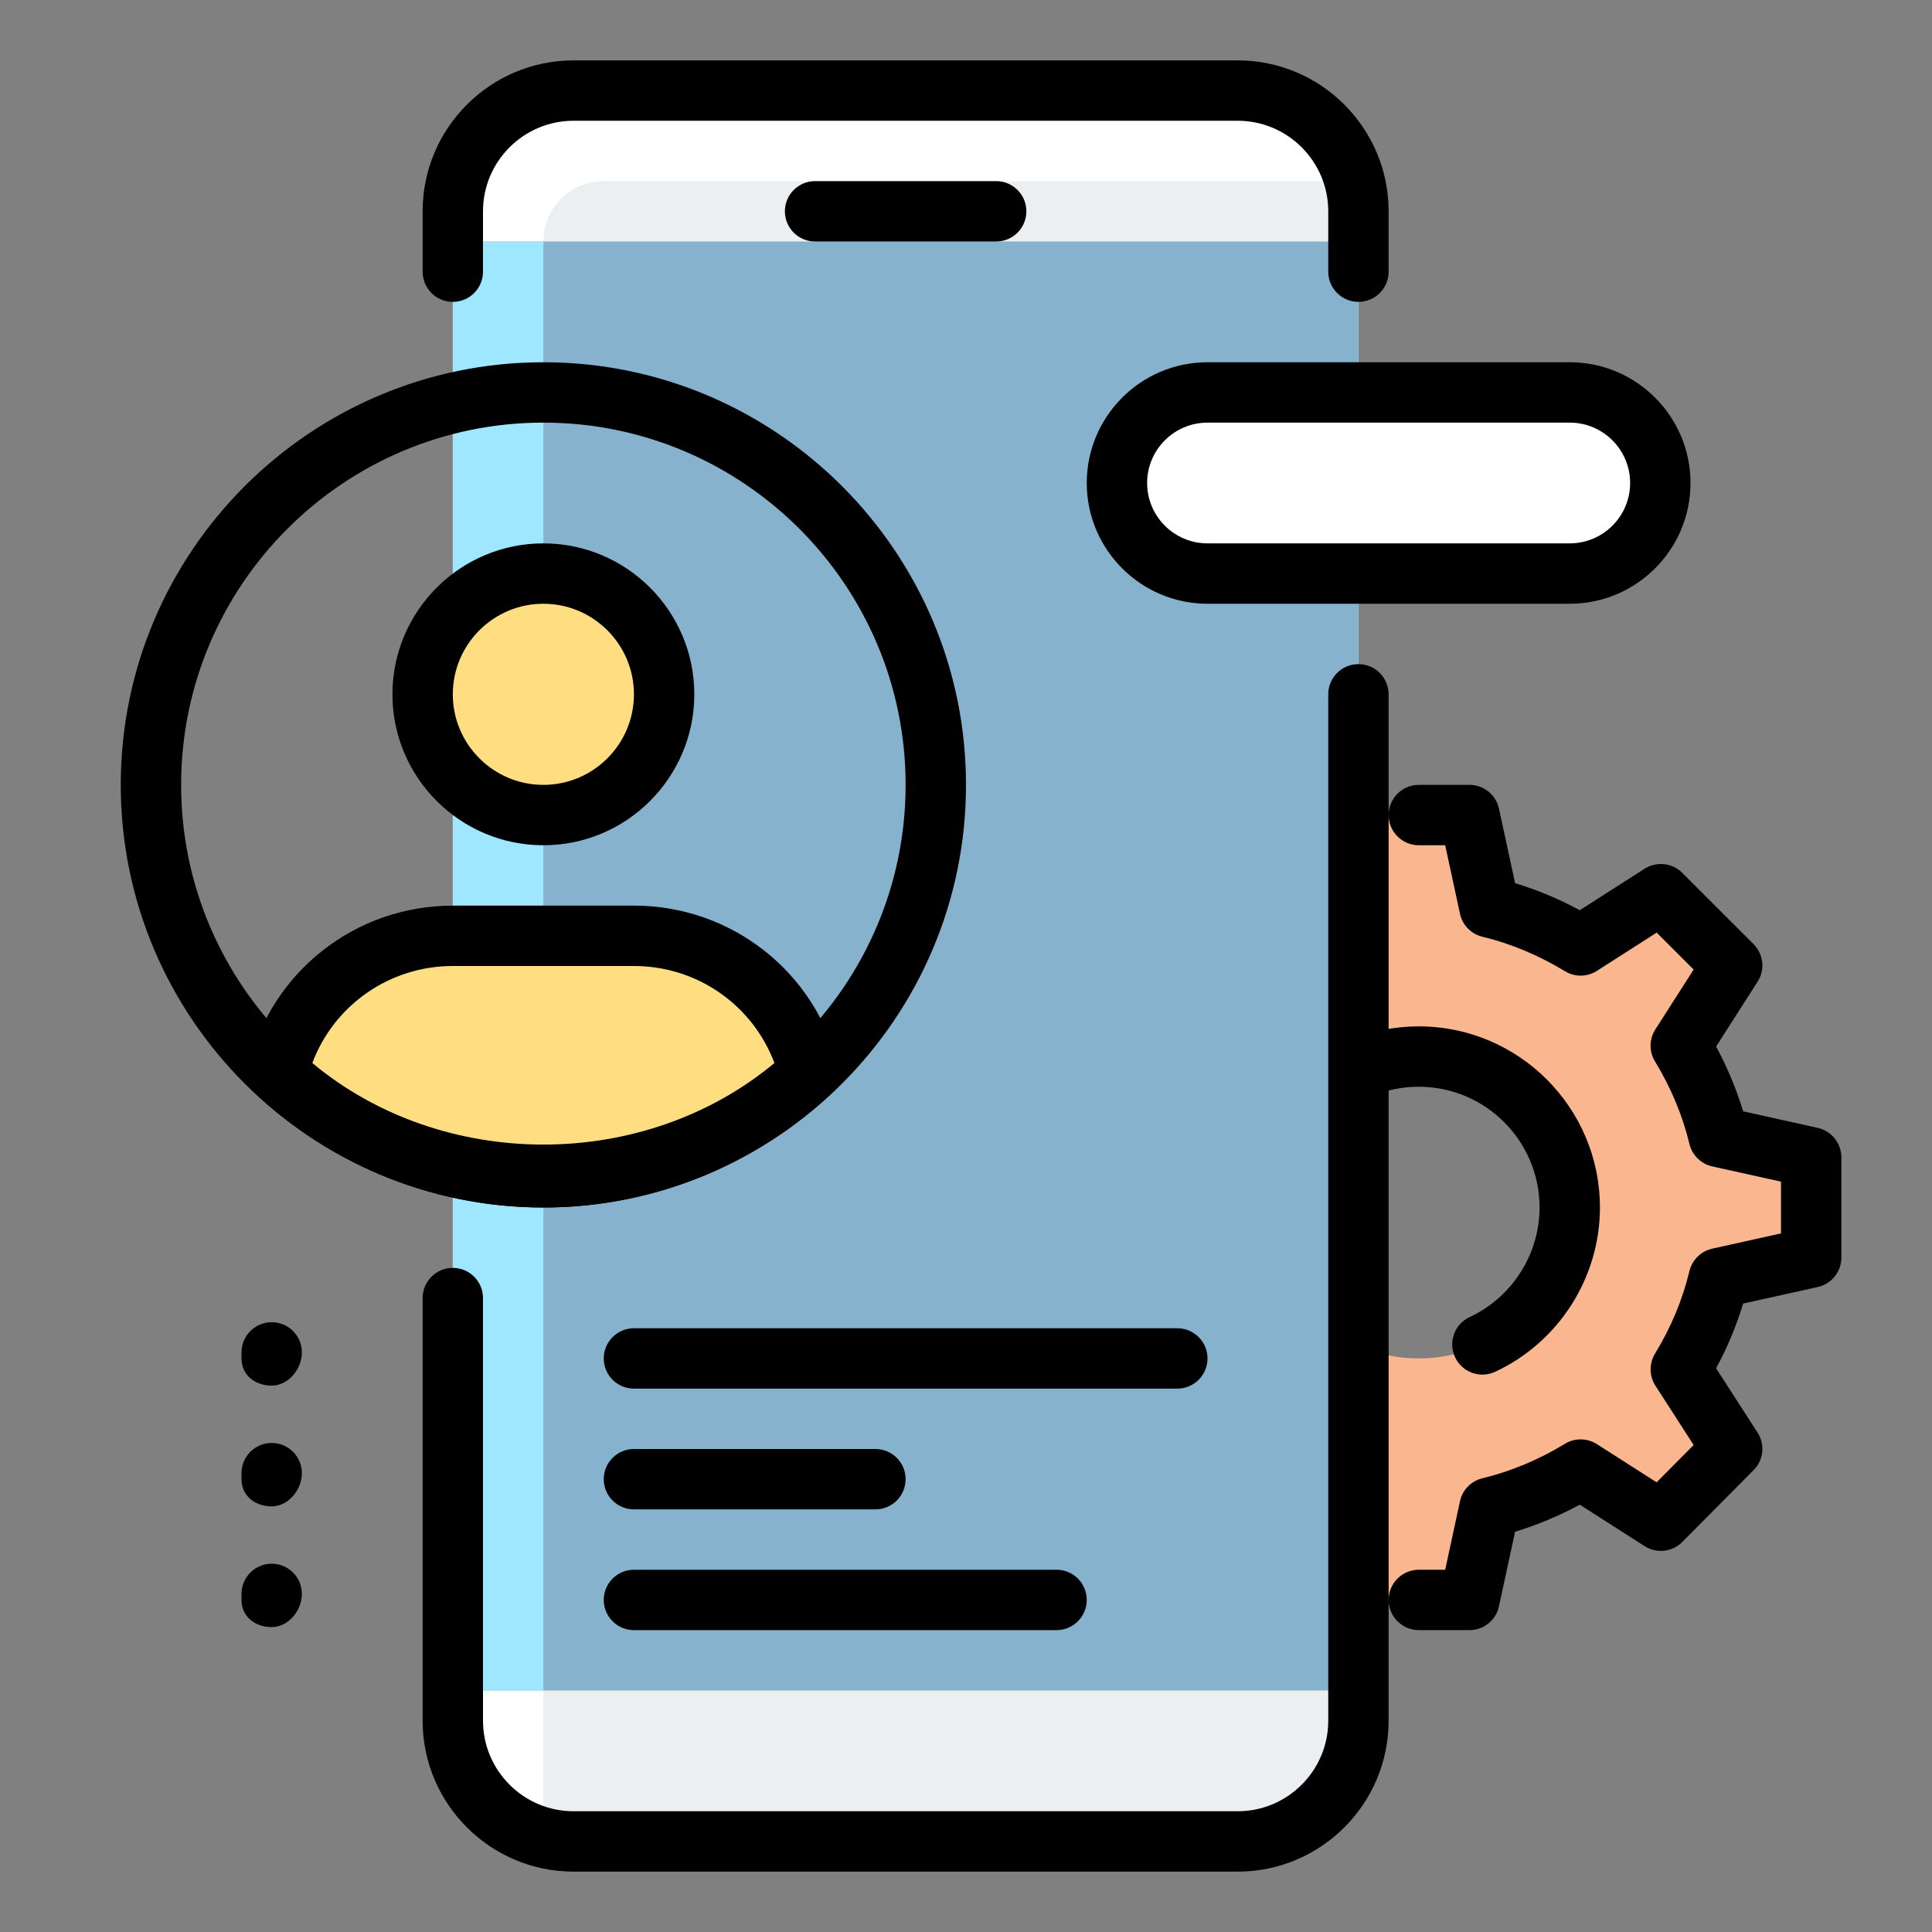 <?xml version="1.0" encoding="UTF-8" standalone="no"?>
<!DOCTYPE svg PUBLIC "-//W3C//DTD SVG 1.1//EN" "http://www.w3.org/Graphics/SVG/1.1/DTD/svg11.dtd">
<svg width="100%" height="100%" viewBox="0 0 512 512" version="1.1" xmlns="http://www.w3.org/2000/svg" xmlns:xlink="http://www.w3.org/1999/xlink" xml:space="preserve" xmlns:serif="http://www.serif.com/" style="fill-rule:evenodd;clip-rule:evenodd;stroke-linejoin:round;stroke-miterlimit:2;">
    <rect x="0" y="0" width="512" height="512" fill="#808080" stroke="none"/>
    <g id="Account_x2C__mobile_x2C__profile_x2C__setting_x2C__ui_development_x2C__UX_x2C__UI_1_">
        <g id="XMLID_1682_">
            <g id="XMLID_1693_">
                <path d="M416,320C416,297.92 398.08,280 376,280C353.92,280 336,297.92 336,320C336,342.08 353.92,360 376,360C398.08,360 416,342.08 416,320ZM455.52,301.28L480,306.72L480,333.28L455.52,338.72C453.44,347.36 449.92,355.52 445.44,362.88L459.04,384L440.144,403.04L418.864,389.44C411.504,393.92 403.344,397.44 394.704,399.52L389.424,424L362.544,424L357.264,399.52C348.624,397.44 340.464,393.92 333.104,389.44L311.824,403.04L292.96,384L306.576,362.88C301.936,355.52 298.576,347.36 296.496,338.72L272,333.28L272,306.72L296.48,301.28C298.56,292.64 301.92,284.48 306.56,277.12L292.944,255.84L311.84,236.96L333.12,250.56C340.48,246.08 348.64,242.56 357.28,240.48L362.56,216L389.44,216L394.72,240.48C403.36,242.56 411.52,246.08 418.88,250.56L440.16,236.96L459.056,255.84L445.44,277.12C449.92,284.48 453.44,292.64 455.52,301.28Z" style="fill:rgb(249,182,143);fill-rule:nonzero;"/>
            </g>
            <g id="mobile_x2C__install_x2C__software_x2C__app_11_">
                <g id="XMLID_1777_">
                    <g id="XMLID_1778_">
                        <g id="XMLID_1798_">
                            <g id="XMLID_1807_">
                                <g id="XMLID_1808_">
                                    <path d="M360,456C360,473.6 345.6,488 328,488L152,488C134.4,488 120,473.6 120,456L120,56C120,38.4 134.4,24 152,24L328,24C345.6,24 360,38.4 360,56L360,456Z" style="fill:white;fill-rule:nonzero;"/>
                                </g>
                            </g>
                        </g>
                        <g id="XMLID_1794_">
                            <g id="XMLID_1796_">
                                <g id="XMLID_1797_">
                                    <path d="M360,455.904L360,48.608C359.76,48.368 359.632,48.24 359.392,48L160,48C151.152,48 144,55.168 144,64L144,480C146.88,482.88 148.464,484.496 151.344,487.36L327.904,487.904C345.616,487.952 360,473.616 360,455.904Z" style="fill:rgb(236,239,241);fill-rule:nonzero;"/>
                                </g>
                            </g>
                        </g>
                        <g id="XMLID_1791_">
                            <g id="XMLID_1792_">
                                <g id="XMLID_1793_">
                                    <rect x="128" y="64" width="232" height="384" style="fill:rgb(135,178,205);fill-rule:nonzero;"/>
                                </g>
                            </g>
                        </g>
                        <g id="XMLID_1786_">
                            <g id="XMLID_1787_">
                                <g id="XMLID_1790_">
                                    <rect x="120" y="64" width="24" height="384" style="fill:rgb(159,230,255);fill-rule:nonzero;"/>
                                </g>
                            </g>
                        </g>
                    </g>
                </g>
            </g>
            <g id="XMLID_1776_">
                <path d="M144,152C161.6,152 176,166.384 176,184C176,201.6 161.6,216 144,216C126.4,216 112,201.6 112,184C112,166.384 126.4,152 144,152Z" style="fill:rgb(255,222,130);fill-rule:nonzero;"/>
            </g>
            <g id="XMLID_1740_">
                <path d="M168,248C190.56,248 209.28,263.52 214.4,284.32C195.84,301.44 171.2,312 144,312C116.8,312 92.16,301.44 73.6,284.32C78.72,263.52 97.44,248 120,248L168,248Z" style="fill:rgb(255,222,130);fill-rule:nonzero;"/>
            </g>
            <g id="XMLID_1896_">
                <path d="M416,104C429.28,104 440,114.72 440,128C440,141.28 429.28,152 416,152L320,152C306.72,152 296,141.28 296,128C296,114.72 306.72,104 320,104L416,104Z" style="fill:white;fill-rule:nonzero;"/>
            </g>
        </g>
        <g id="XMLID_1282_">
            <g id="XMLID_1678_">
                <path d="M264,64L216,64C211.584,64 208,60.416 208,56C208,51.584 211.584,48 216,48L264,48C268.416,48 272,51.584 272,56C272,60.416 268.416,64 264,64Z" style="fill-rule:nonzero;"/>
            </g>
            <g id="XMLID_1677_">
                <path d="M328,496L152,496C129.936,496 112,478.048 112,456L112,344C112,339.584 115.584,336 120,336C124.416,336 128,339.584 128,344L128,456C128,469.232 138.768,480 152,480L328,480C341.232,480 352,469.232 352,456L352,184C352,179.584 355.584,176 360,176C364.416,176 368,179.584 368,184L368,456C368,478.048 350.064,496 328,496Z" style="fill-rule:nonzero;"/>
            </g>
            <g id="XMLID_1676_">
                <path d="M360,80C355.584,80 352,76.416 352,72L352,56C352,42.768 341.232,32 328,32L152,32C138.768,32 128,42.768 128,56L128,72C128,76.416 124.416,80 120,80C115.584,80 112,76.416 112,72L112,56C112,33.952 129.936,16 152,16L328,16C350.064,16 368,33.952 368,56L368,72C368,76.416 364.416,80 360,80Z" style="fill-rule:nonzero;"/>
            </g>
            <g id="XMLID_1669_">
                <path d="M232,400L168,400C163.584,400 160,396.416 160,392C160,387.584 163.584,384 168,384L232,384C236.416,384 240,387.584 240,392C240,396.416 236.416,400 232,400Z" style="fill-rule:nonzero;"/>
            </g>
            <g id="XMLID_1294_">
                <path d="M280,432L168,432C163.584,432 160,428.416 160,424C160,419.584 163.584,416 168,416L280,416C284.416,416 288,419.584 288,424C288,428.416 284.416,432 280,432Z" style="fill-rule:nonzero;"/>
            </g>
            <g id="XMLID_1663_">
                <path d="M312,368L168,368C163.584,368 160,364.416 160,360C160,355.584 163.584,352 168,352L312,352C316.416,352 320,355.584 320,360C320,364.416 316.416,368 312,368Z" style="fill-rule:nonzero;"/>
            </g>
            <g id="XMLID_1647_">
                <path d="M144,224C121.936,224 104,206.048 104,184C104,161.952 121.936,144 144,144C166.064,144 184,161.952 184,184C184,206.048 166.064,224 144,224ZM144,160C130.768,160 120,170.768 120,184C120,197.232 130.768,208 144,208C157.232,208 168,197.232 168,184C168,170.768 157.232,160 144,160Z" style="fill-rule:nonzero;"/>
            </g>
            <g id="XMLID_1646_">
                <path d="M144,320C115.936,320 89.008,309.408 68.176,290.208C66.032,288.224 65.136,285.232 65.84,282.416C71.984,257.44 94.256,240 120,240L168,240C193.744,240 216.016,257.44 222.176,282.4C222.88,285.232 221.968,288.224 219.84,290.192C198.992,309.408 172.064,320 144,320ZM82.768,281.712C117.36,310.528 170.64,310.528 205.232,281.712C199.472,266.368 184.768,256 168,256L120,256C103.232,256 88.528,266.368 82.768,281.712Z" style="fill-rule:nonzero;"/>
            </g>
            <g id="XMLID_1645_">
                <path d="M144,320C82.256,320 32,269.76 32,208C32,146.24 82.256,96 144,96C205.744,96 256,146.24 256,208C256,269.76 205.744,320 144,320ZM144,112C91.056,112 48,155.056 48,208C48,260.944 91.056,304 144,304C196.944,304 240,260.944 240,208C240,155.056 196.944,112 144,112Z" style="fill-rule:nonzero;"/>
            </g>
            <g id="XMLID_1575_">
                <g id="XMLID_1641_">
                    <path d="M72,367.2C67.584,367.2 64,364.416 64,360L64,358.4C64,353.984 67.584,350.4 72,350.4C76.416,350.4 80,353.984 80,358.4C80,362.816 76.416,367.2 72,367.2Z" style="fill-rule:nonzero;"/>
                </g>
                <g id="XMLID_1597_">
                    <path d="M72,399.2C67.584,399.2 64,396.416 64,392L64,390.4C64,385.984 67.584,382.4 72,382.4C76.416,382.4 80,385.984 80,390.4C80,394.816 76.416,399.2 72,399.2Z" style="fill-rule:nonzero;"/>
                </g>
                <g id="XMLID_1578_">
                    <path d="M72,431.2C67.584,431.2 64,428.416 64,424L64,422.4C64,417.984 67.584,414.4 72,414.4C76.416,414.4 80,417.984 80,422.4C80,426.816 76.416,431.2 72,431.2Z" style="fill-rule:nonzero;"/>
                </g>
            </g>
            <g id="XMLID_1295_">
                <path d="M389.44,432L376,432C371.584,432 368,428.416 368,424C368,419.584 371.584,416 376,416L382.992,416L386.912,397.84C387.552,394.832 389.872,392.48 392.848,391.76C400.4,389.936 407.76,386.864 414.72,382.624C417.296,381.024 420.608,381.072 423.184,382.704L439.024,392.832L448.832,382.944L438.704,367.232C437.04,364.656 437.008,361.344 438.592,358.736C442.832,351.776 445.904,344.416 447.712,336.864C448.432,333.888 450.768,331.584 453.76,330.912L471.984,326.864L471.984,313.152L453.76,309.104C450.768,308.432 448.432,306.128 447.712,303.152C445.904,295.6 442.816,288.24 438.592,281.28C436.992,278.672 437.024,275.376 438.688,272.8L448.832,256.944L439.04,247.152L423.184,257.296C420.624,258.944 417.312,258.976 414.72,257.376C407.744,253.136 400.384,250.064 392.848,248.24C389.856,247.52 387.552,245.152 386.912,242.16L382.992,224L376,224C371.584,224 368,220.416 368,216C368,211.584 371.584,208 376,208L389.44,208C393.2,208 396.464,210.64 397.248,214.32L401.52,234.048C407.376,235.824 413.12,238.224 418.656,241.216L435.84,230.224C439.008,228.224 443.152,228.64 445.808,231.312L464.704,250.192C467.36,252.848 467.808,256.992 465.776,260.16L454.784,277.344C457.776,282.896 460.176,288.64 461.952,294.512L481.712,298.896C485.376,299.712 487.984,302.96 487.984,306.704L487.984,333.264C487.984,337.008 485.376,340.272 481.712,341.072L461.952,345.456C460.176,351.328 457.776,357.072 454.784,362.608L465.76,379.632C467.808,382.784 467.376,386.944 464.72,389.6L445.824,408.64C443.168,411.312 439.024,411.776 435.84,409.744L418.656,398.752C413.104,401.744 407.376,404.144 401.52,405.92L397.248,425.648C396.464,429.36 393.2,432 389.44,432Z" style="fill-rule:nonzero;"/>
            </g>
            <g id="XMLID_1874_">
                <path d="M392.848,364.288C389.84,364.288 386.96,362.576 385.6,359.664C383.744,355.664 385.472,350.896 389.472,349.04C400.72,343.792 408,332.4 408,320C408,302.352 393.648,288 376,288C371.664,288 367.488,288.848 363.568,290.512C359.52,292.256 354.816,290.352 353.088,286.272C351.36,282.208 353.264,277.52 357.328,275.792C363.216,273.28 369.52,272 376,272C402.464,272 424,293.536 424,320C424,338.608 413.088,355.696 396.224,363.536C395.12,364.048 393.984,364.288 392.848,364.288Z" style="fill-rule:nonzero;"/>
            </g>
            <g id="XMLID_1894_">
                <path d="M416,160L320,160C302.352,160 288,145.648 288,128C288,110.352 302.352,96 320,96L416,96C433.648,96 448,110.352 448,128C448,145.648 433.648,160 416,160ZM320,112C311.168,112 304,119.184 304,128C304,136.816 311.168,144 320,144L416,144C424.832,144 432,136.816 432,128C432,119.184 424.832,112 416,112L320,112Z" style="fill-rule:nonzero;"/>
            </g>
        </g>
    </g>
</svg>
